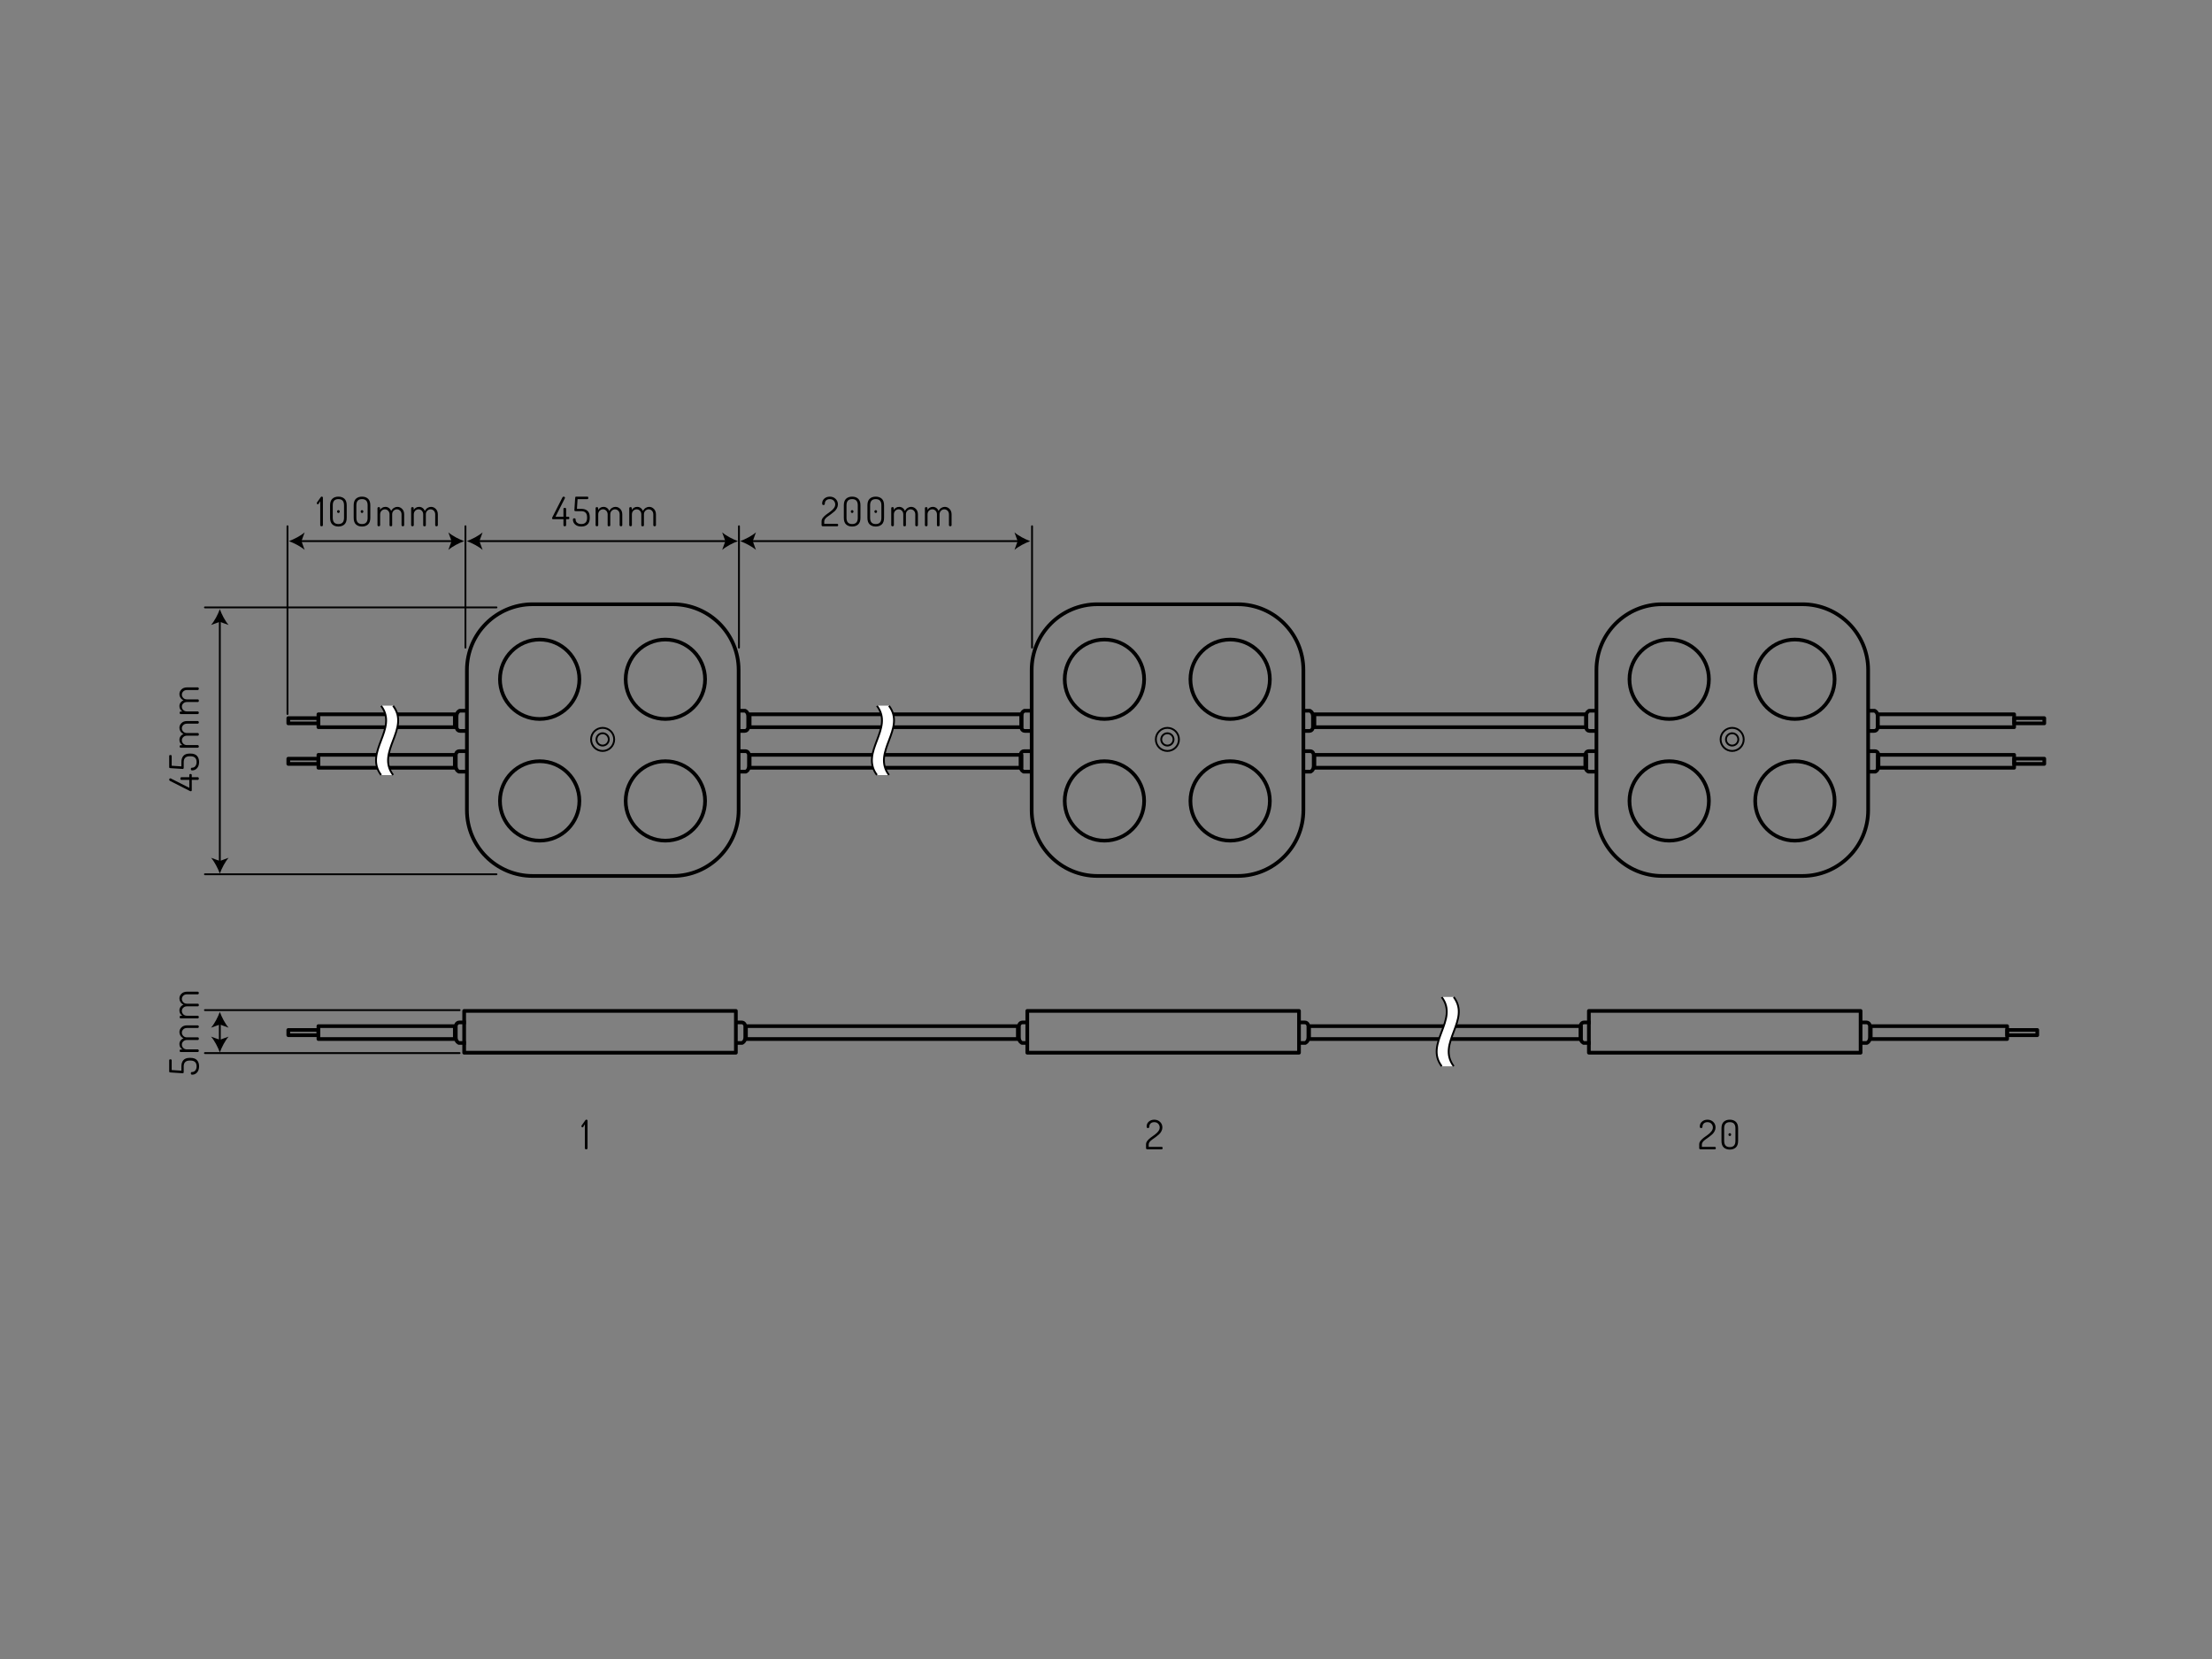 <?xml version="1.0" encoding="utf-8"?>
<!-- Generator: Adobe Illustrator 14.0.0, SVG Export Plug-In . SVG Version: 6.00 Build 43363)  -->
<!DOCTYPE svg PUBLIC "-//W3C//DTD SVG 1.1//EN" "http://www.w3.org/Graphics/SVG/1.1/DTD/svg11.dtd">
<svg version="1.1" xmlns="http://www.w3.org/2000/svg" xmlns:xlink="http://www.w3.org/1999/xlink" x="0px" y="0px" width="1200px"
	 height="900px" viewBox="0 0 1200 900" enable-background="new 0 0 1200 900" xml:space="preserve">
<rect x="0" y="0" width="1200" height="900" fill="#808080" stroke="none"/>
<g id="obrys_obiektu">
	<g>
		<path fill="none" stroke="#000000" stroke-width="2" d="M252.736,385.561h-3.341c0,0-1.726,0.601-1.726,3.078
			c0,2.477,0,6.08,0,6.08s0.3,1.802,1.951,1.802s3.115,0,3.115,0"/>
		<path fill="none" stroke="#000000" stroke-width="2" d="M252.736,418.626h-3.753c0,0-1.727-0.61-1.727-3.125
			c0-2.516,0-6.174,0-6.174s0.3-1.829,1.951-1.829s3.528,0,3.528,0"/>
		<path fill="none" stroke="#000000" stroke-width="2" d="M400.824,385.561h3.341c0,0,1.726,0.601,1.726,3.078
			c0,2.477,0,6.08,0,6.08s-0.3,1.802-1.951,1.802s-3.115,0-3.115,0"/>
		<path fill="none" stroke="#000000" stroke-width="2" d="M400.824,418.626h3.753c0,0,1.727-0.61,1.727-3.125
			c0-2.516,0-6.174,0-6.174s-0.3-1.829-1.951-1.829s-3.528,0-3.528,0"/>
	</g>
	<g>
		<path fill="none" stroke="#000000" stroke-width="2" d="M252.736,565.793h-3.753c0,0-1.727-0.61-1.727-3.125
			c0-2.516,0-6.174,0-6.174s0.3-1.829,1.951-1.829s3.528,0,3.528,0"/>
		<path fill="none" stroke="#000000" stroke-width="2" d="M398.824,565.793h3.753c0,0,1.727-0.61,1.727-3.125
			c0-2.516,0-6.174,0-6.174s-0.3-1.829-1.951-1.829s-3.528,0-3.528,0"/>
	</g>
	
		<rect x="251.809" y="548.412" fill="none" stroke="#000000" stroke-width="2" stroke-linecap="round" stroke-linejoin="round" width="147.401" height="22.678"/>
	
		<rect x="406.678" y="387.5" fill="none" stroke="#000000" stroke-width="2" stroke-linecap="round" stroke-linejoin="round" width="147.5" height="7"/>
	
		<rect x="406.678" y="409.5" fill="none" stroke="#000000" stroke-width="2" stroke-linecap="round" stroke-linejoin="round" width="147.5" height="7"/>
	
		<rect x="172.74" y="387.5" fill="none" stroke="#000000" stroke-width="2" stroke-linecap="round" stroke-linejoin="round" width="74" height="7"/>
	
		<rect x="172.74" y="409.5" fill="none" stroke="#000000" stroke-width="2" stroke-linecap="round" stroke-linejoin="round" width="74" height="7"/>
	
		<rect x="156.394" y="389.583" fill="none" stroke="#000000" stroke-width="2" stroke-linecap="round" stroke-linejoin="round" width="16.347" height="2.834"/>
	
		<rect x="156.394" y="411.583" fill="none" stroke="#000000" stroke-width="2" stroke-linecap="round" stroke-linejoin="round" width="16.347" height="2.834"/>
	
		<rect x="1018.667" y="387.5" fill="none" stroke="#000000" stroke-width="2" stroke-linecap="round" stroke-linejoin="round" width="74" height="7"/>
	
		<rect x="1018.667" y="409.5" fill="none" stroke="#000000" stroke-width="2" stroke-linecap="round" stroke-linejoin="round" width="74" height="7"/>
	
		<rect x="1092.667" y="389.583" fill="none" stroke="#000000" stroke-width="2" stroke-linecap="round" stroke-linejoin="round" width="16.347" height="2.834"/>
	
		<rect x="1092.667" y="411.583" fill="none" stroke="#000000" stroke-width="2" stroke-linecap="round" stroke-linejoin="round" width="16.347" height="2.834"/>
	
		<rect x="404.678" y="556.667" fill="none" stroke="#000000" stroke-width="2" stroke-linecap="round" stroke-linejoin="round" width="147.5" height="7"/>
	<g>
		<path fill="none" stroke="#000000" stroke-width="2" d="M558.227,565.793h-3.754c0,0-1.727-0.61-1.727-3.125
			c0-2.516,0-6.174,0-6.174s0.301-1.829,1.951-1.829c1.652,0,3.529,0,3.529,0"/>
		<path fill="none" stroke="#000000" stroke-width="2" d="M704.314,565.793h3.753c0,0,1.727-0.61,1.727-3.125
			c0-2.516,0-6.174,0-6.174s-0.3-1.829-1.951-1.829s-3.528,0-3.528,0"/>
	</g>
	
		<rect x="557.299" y="548.412" fill="none" stroke="#000000" stroke-width="2" stroke-linecap="round" stroke-linejoin="round" width="147.402" height="22.678"/>
	<g>
		<path fill="none" stroke="#000000" stroke-width="2" d="M862.894,565.793h-3.754c0,0-1.727-0.61-1.727-3.125
			c0-2.516,0-6.174,0-6.174s0.301-1.829,1.951-1.829c1.652,0,3.529,0,3.529,0"/>
		<path fill="none" stroke="#000000" stroke-width="2" d="M1008.981,565.793h3.753c0,0,1.727-0.61,1.727-3.125
			c0-2.516,0-6.174,0-6.174s-0.3-1.829-1.951-1.829s-3.528,0-3.528,0"/>
	</g>
	
		<rect x="861.966" y="548.412" fill="none" stroke="#000000" stroke-width="2" stroke-linecap="round" stroke-linejoin="round" width="147.402" height="22.678"/>
	
		<rect x="710.168" y="556.667" fill="none" stroke="#000000" stroke-width="2" stroke-linecap="round" stroke-linejoin="round" width="147.5" height="7"/>
	
		<rect x="172.74" y="556.667" fill="none" stroke="#000000" stroke-width="2" stroke-linecap="round" stroke-linejoin="round" width="74" height="7"/>
	
		<rect x="156.394" y="558.75" fill="none" stroke="#000000" stroke-width="2" stroke-linecap="round" stroke-linejoin="round" width="16.347" height="2.834"/>
	
		<rect x="1014.865" y="556.667" fill="none" stroke="#000000" stroke-width="2" stroke-linecap="round" stroke-linejoin="round" width="74" height="7"/>
	
		<rect x="1088.865" y="558.751" fill="none" stroke="#000000" stroke-width="2" stroke-linecap="round" stroke-linejoin="round" width="16.347" height="2.834"/>
	<g>
		<g>
			<path fill="#FFFFFF" d="M213.265,420.437c-3.167,0-3.365,0-6.529,0c-9.497-12.514,9.496-25.026,0-37.54c3.165,0,3.363,0,6.529,0
				C222.76,395.41,203.769,407.923,213.265,420.437z"/>
			<path fill="none" d="M213.265,420.437c-3.167,0-3.365,0-6.529,0c-9.497-12.514,9.496-25.026,0-37.54c3.165,0,3.363,0,6.529,0
				C222.76,395.41,203.769,407.923,213.265,420.437z"/>
		</g>
		<g>
			<path fill="#FFFFFF" d="M213.265,420.437c-3.167,0-3.365,0-6.529,0c-9.497-12.514,9.496-25.026,0-37.54c3.165,0,3.363,0,6.529,0
				C222.76,395.41,203.769,407.923,213.265,420.437z"/>
			<path fill="none" stroke="#000000" d="M206.735,420.437c-9.497-12.514,9.496-25.026,0-37.54"/>
			<path fill="none" stroke="#000000" d="M213.265,382.896c9.496,12.514-9.496,25.026,0,37.54"/>
		</g>
	</g>
	<g>
		<g>
			<path fill="#FFFFFF" d="M482.265,420.437c-3.167,0-3.365,0-6.529,0c-9.497-12.514,9.496-25.026,0-37.54c3.165,0,3.363,0,6.529,0
				C491.76,395.41,472.769,407.923,482.265,420.437z"/>
			<path fill="none" d="M482.265,420.437c-3.167,0-3.365,0-6.529,0c-9.497-12.514,9.496-25.026,0-37.54c3.165,0,3.363,0,6.529,0
				C491.76,395.41,472.769,407.923,482.265,420.437z"/>
		</g>
		<g>
			<path fill="#FFFFFF" d="M482.265,420.437c-3.167,0-3.365,0-6.529,0c-9.497-12.514,9.496-25.026,0-37.54c3.165,0,3.363,0,6.529,0
				C491.76,395.41,472.769,407.923,482.265,420.437z"/>
			<path fill="none" stroke="#000000" d="M475.735,420.437c-9.497-12.514,9.496-25.026,0-37.54"/>
			<path fill="none" stroke="#000000" d="M482.265,382.896c9.496,12.514-9.496,25.026,0,37.54"/>
		</g>
	</g>
	<g>
		<circle fill="none" stroke="#000000" stroke-width="2" cx="292.77" cy="368.501" r="21.543"/>
		<circle fill="none" stroke="#000000" stroke-width="2" cx="360.966" cy="368.501" r="21.543"/>
		<circle fill="none" stroke="#000000" stroke-width="2" cx="292.77" cy="434.501" r="21.543"/>
		<circle fill="none" stroke="#000000" stroke-width="2" cx="360.966" cy="434.501" r="21.543"/>
		<circle fill="none" stroke="#000000" cx="326.924" cy="401.126" r="6.268"/>
		<circle fill="none" stroke="#000000" cx="326.924" cy="401.126" r="3.34"/>
		<path fill="none" stroke="#000000" stroke-width="2" stroke-linecap="round" stroke-linejoin="round" d="M400.701,439.534
			c0,19.7-15.969,35.667-35.669,35.667h-76.063c-19.699,0-35.669-15.967-35.669-35.667v-76.065c0-19.7,15.97-35.669,35.669-35.669
			h76.063c19.7,0,35.669,15.97,35.669,35.669V439.534z"/>
	</g>
	<g>
		<path fill="none" stroke="#000000" stroke-width="2" d="M559.115,385.561h-3.341c0,0-1.726,0.601-1.726,3.078
			c0,2.477,0,6.08,0,6.08s0.3,1.802,1.951,1.802s3.115,0,3.115,0"/>
		<path fill="none" stroke="#000000" stroke-width="2" d="M559.115,418.626h-3.753c0,0-1.727-0.61-1.727-3.125
			c0-2.516,0-6.174,0-6.174s0.3-1.829,1.951-1.829s3.528,0,3.528,0"/>
		<path fill="none" stroke="#000000" stroke-width="2" d="M707.203,385.561h3.342c0,0,1.725,0.601,1.725,3.078
			c0,2.477,0,6.08,0,6.08s-0.299,1.802-1.951,1.802c-1.65,0-3.115,0-3.115,0"/>
		<path fill="none" stroke="#000000" stroke-width="2" d="M707.203,418.626h3.754c0,0,1.727-0.61,1.727-3.125
			c0-2.516,0-6.174,0-6.174s-0.301-1.829-1.951-1.829c-1.652,0-3.529,0-3.529,0"/>
	</g>
	
		<rect x="713.057" y="387.5" fill="none" stroke="#000000" stroke-width="2" stroke-linecap="round" stroke-linejoin="round" width="147.5" height="7"/>
	
		<rect x="713.057" y="409.5" fill="none" stroke="#000000" stroke-width="2" stroke-linecap="round" stroke-linejoin="round" width="147.5" height="7"/>
	<g>
		<g>
			<path fill="#FFFFFF" d="M788.645,578.437c-3.167,0-3.365,0-6.529,0c-9.497-12.514,9.496-25.026,0-37.54c3.164,0,3.362,0,6.529,0
				C798.14,553.41,779.148,565.923,788.645,578.437z"/>
			<path fill="none" d="M788.645,578.437c-3.167,0-3.365,0-6.529,0c-9.497-12.514,9.496-25.026,0-37.54c3.164,0,3.362,0,6.529,0
				C798.14,553.41,779.148,565.923,788.645,578.437z"/>
		</g>
		<g>
			<path fill="#FFFFFF" d="M788.645,578.437c-3.167,0-3.365,0-6.529,0c-9.497-12.514,9.496-25.026,0-37.54c3.164,0,3.362,0,6.529,0
				C798.14,553.41,779.148,565.923,788.645,578.437z"/>
			<path fill="none" stroke="#000000" d="M782.115,578.437c-9.497-12.514,9.496-25.026,0-37.54"/>
			<path fill="none" stroke="#000000" d="M788.645,540.896c9.495,12.514-9.496,25.026,0,37.54"/>
		</g>
	</g>
	<g>
		<circle fill="none" stroke="#000000" stroke-width="2" cx="599.149" cy="368.501" r="21.543"/>
		<circle fill="none" stroke="#000000" stroke-width="2" cx="667.346" cy="368.501" r="21.543"/>
		<circle fill="none" stroke="#000000" stroke-width="2" cx="599.149" cy="434.501" r="21.543"/>
		<circle fill="none" stroke="#000000" stroke-width="2" cx="667.346" cy="434.501" r="21.543"/>
		<circle fill="none" stroke="#000000" cx="633.303" cy="401.126" r="6.268"/>
		<circle fill="none" stroke="#000000" cx="633.304" cy="401.126" r="3.34"/>
		<path fill="none" stroke="#000000" stroke-width="2" stroke-linecap="round" stroke-linejoin="round" d="M707.08,439.534
			c0,19.7-15.969,35.667-35.669,35.667h-76.063c-19.699,0-35.669-15.967-35.669-35.667v-76.065c0-19.7,15.97-35.669,35.669-35.669
			h76.063c19.7,0,35.669,15.97,35.669,35.669V439.534z"/>
	</g>
	<g>
		<path fill="none" stroke="#000000" stroke-width="2" d="M865.494,385.561h-3.34c0,0-1.727,0.601-1.727,3.078
			c0,2.477,0,6.08,0,6.08s0.301,1.802,1.951,1.802c1.652,0,3.115,0,3.115,0"/>
		<path fill="none" stroke="#000000" stroke-width="2" d="M865.494,418.626h-3.752c0,0-1.727-0.61-1.727-3.125
			c0-2.516,0-6.174,0-6.174s0.299-1.829,1.951-1.829c1.65,0,3.527,0,3.527,0"/>
		<path fill="none" stroke="#000000" stroke-width="2" d="M1013.582,385.561h3.342c0,0,1.725,0.601,1.725,3.078
			c0,2.477,0,6.08,0,6.08s-0.299,1.802-1.951,1.802c-1.65,0-3.115,0-3.115,0"/>
		<path fill="none" stroke="#000000" stroke-width="2" d="M1013.582,418.626h3.754c0,0,1.727-0.61,1.727-3.125
			c0-2.516,0-6.174,0-6.174s-0.301-1.829-1.951-1.829c-1.652,0-3.529,0-3.529,0"/>
	</g>
	<g>
		<circle fill="none" stroke="#000000" stroke-width="2" cx="905.529" cy="368.501" r="21.543"/>
		<circle fill="none" stroke="#000000" stroke-width="2" cx="973.725" cy="368.501" r="21.543"/>
		<circle fill="none" stroke="#000000" stroke-width="2" cx="905.529" cy="434.501" r="21.543"/>
		<circle fill="none" stroke="#000000" stroke-width="2" cx="973.725" cy="434.501" r="21.543"/>
		<circle fill="none" stroke="#000000" cx="939.683" cy="401.126" r="6.269"/>
		<circle fill="none" stroke="#000000" cx="939.684" cy="401.126" r="3.34"/>
		<path fill="none" stroke="#000000" stroke-width="2" stroke-linecap="round" stroke-linejoin="round" d="M1013.459,439.534
			c0,19.7-15.969,35.667-35.668,35.667h-76.064c-19.699,0-35.668-15.967-35.668-35.667v-76.065c0-19.7,15.969-35.669,35.668-35.669
			h76.064c19.699,0,35.668,15.97,35.668,35.669V439.534z"/>
	</g>
</g>
<g id="wymiarowanie">
	
		<line fill="none" stroke="#000000" stroke-linecap="round" stroke-linejoin="round" stroke-miterlimit="10" x1="252.5" y1="351.333" x2="252.5" y2="285.485"/>
	
		<line fill="none" stroke="#000000" stroke-linecap="round" stroke-linejoin="round" stroke-miterlimit="10" x1="400.881" y1="351.333" x2="400.881" y2="285.485"/>
	<g>
		<g>
			
				<line fill="none" stroke="#000000" stroke-linecap="round" stroke-linejoin="round" stroke-miterlimit="10" x1="259.292" y1="293.561" x2="394.292" y2="293.561"/>
			<path d="M400.327,293.561c-2.84,1.054-6.363,2.852-8.547,4.755l1.72-4.755l-1.72-4.755
				C393.964,290.709,397.487,292.507,400.327,293.561z"/>
			<path d="M253.256,293.561c2.84-1.054,6.363-2.852,8.547-4.755l-1.72,4.755l1.72,4.755
				C259.62,296.412,256.096,294.614,253.256,293.561z"/>
		</g>
	</g>
	<g>
		<g>
			<path d="M299.504,281.101c0-0.146,0.029-0.271,0.088-0.373l5.522-10.867c0.146-0.292,0.374-0.439,0.682-0.439
				c0.161,0,0.319,0.059,0.474,0.176c0.153,0.117,0.23,0.256,0.23,0.418c0,0.088-0.021,0.184-0.065,0.286l-5.082,10.032h4.312
				v-4.285c0-0.37,0.242-0.555,0.726-0.555c0.19,0,0.359,0.048,0.507,0.144c0.146,0.096,0.22,0.233,0.22,0.411v4.285h1.21
				c0.176,0,0.312,0.068,0.407,0.202c0.095,0.135,0.143,0.288,0.143,0.458c0,0.185-0.052,0.345-0.154,0.479
				s-0.234,0.202-0.396,0.202h-1.21v3.25c0,0.178-0.073,0.319-0.22,0.423c-0.147,0.104-0.316,0.156-0.507,0.156
				c-0.205,0-0.377-0.052-0.517-0.156s-0.209-0.245-0.209-0.423v-3.25h-5.588C299.695,281.676,299.504,281.484,299.504,281.101z"/>
			<path d="M310.812,281.896c0-0.484,0.234-0.726,0.704-0.726c0.498,0,0.748,0.206,0.748,0.616c0,0.777,0.293,1.39,0.88,1.837
				c0.586,0.447,1.327,0.671,2.222,0.671c0.997,0,1.768-0.275,2.311-0.825c0.542-0.55,0.813-1.382,0.813-2.497v-0.418
				c0-1.085-0.271-1.899-0.813-2.442c-0.543-0.542-1.306-0.814-2.288-0.814h-3.059c-0.499,0-0.748-0.183-0.748-0.549
				c0-0.029,0.008-0.103,0.022-0.22c0.016-0.117,0.023-0.19,0.023-0.22l0.416-6.338c0.044-0.366,0.198-0.55,0.462-0.55h6.16
				c0.322,0,0.484,0.22,0.484,0.66c0,0.455-0.162,0.682-0.484,0.682h-5.329l-0.347,5.28h2.398c1.393,0,2.5,0.359,3.321,1.078
				s1.232,1.863,1.232,3.432v0.418c0,1.599-0.415,2.776-1.243,3.531c-0.829,0.755-1.933,1.133-3.311,1.133
				c-1.408,0-2.523-0.359-3.345-1.078S310.812,282.952,310.812,281.896z"/>
			<path d="M323.11,284.932v-9.306c0-0.146,0.066-0.271,0.198-0.374s0.301-0.154,0.506-0.154c0.19,0,0.353,0.052,0.484,0.156
				c0.132,0.104,0.198,0.231,0.198,0.379v1.026c0.264-0.49,0.648-0.895,1.154-1.214s1.097-0.479,1.771-0.479
				c0.704,0,1.334,0.204,1.892,0.61c0.558,0.407,0.968,0.944,1.232,1.61c0.366-0.725,0.851-1.276,1.452-1.654
				c0.601-0.377,1.231-0.566,1.892-0.566c0.997,0,1.862,0.374,2.596,1.122s1.101,1.746,1.101,2.992v5.852
				c0,0.146-0.07,0.278-0.209,0.396c-0.14,0.117-0.313,0.176-0.518,0.176c-0.19,0-0.355-0.059-0.495-0.176
				c-0.14-0.117-0.209-0.249-0.209-0.395v-5.838c0-0.863-0.253-1.543-0.759-2.041s-1.089-0.746-1.749-0.746
				c-0.675,0-1.272,0.252-1.793,0.757c-0.521,0.504-0.781,1.152-0.781,1.942v5.948c0,0.366-0.241,0.549-0.726,0.549
				c-0.47,0-0.704-0.183-0.704-0.549v-5.926c0-0.775-0.246-1.423-0.737-1.942c-0.491-0.52-1.081-0.779-1.771-0.779
				s-1.295,0.252-1.815,0.757c-0.521,0.504-0.78,1.181-0.78,2.03v5.838c0,0.146-0.074,0.278-0.221,0.395
				c-0.146,0.117-0.315,0.176-0.506,0.176s-0.355-0.059-0.495-0.176C323.179,285.21,323.11,285.079,323.11,284.932z"/>
			<path d="M341.37,284.932v-9.306c0-0.146,0.066-0.271,0.198-0.374s0.301-0.154,0.506-0.154c0.19,0,0.353,0.052,0.484,0.156
				c0.132,0.104,0.198,0.231,0.198,0.379v1.026c0.264-0.49,0.648-0.895,1.154-1.214s1.097-0.479,1.771-0.479
				c0.704,0,1.334,0.204,1.892,0.61c0.558,0.407,0.968,0.944,1.232,1.61c0.366-0.725,0.851-1.276,1.452-1.654
				c0.601-0.377,1.231-0.566,1.892-0.566c0.997,0,1.862,0.374,2.596,1.122s1.101,1.746,1.101,2.992v5.852
				c0,0.146-0.07,0.278-0.209,0.396c-0.14,0.117-0.313,0.176-0.518,0.176c-0.19,0-0.355-0.059-0.495-0.176
				c-0.14-0.117-0.209-0.249-0.209-0.395v-5.838c0-0.863-0.253-1.543-0.759-2.041s-1.089-0.746-1.749-0.746
				c-0.675,0-1.272,0.252-1.793,0.757c-0.521,0.504-0.781,1.152-0.781,1.942v5.948c0,0.366-0.241,0.549-0.726,0.549
				c-0.47,0-0.704-0.183-0.704-0.549v-5.926c0-0.775-0.246-1.423-0.737-1.942c-0.491-0.52-1.081-0.779-1.771-0.779
				s-1.295,0.252-1.815,0.757c-0.521,0.504-0.78,1.181-0.78,2.03v5.838c0,0.146-0.074,0.278-0.221,0.395
				c-0.146,0.117-0.315,0.176-0.506,0.176s-0.355-0.059-0.495-0.176C341.439,285.21,341.37,285.079,341.37,284.932z"/>
		</g>
	</g>
	
		<line fill="none" stroke="#000000" stroke-linecap="round" stroke-linejoin="round" stroke-miterlimit="10" x1="155.958" y1="387.333" x2="155.958" y2="285.485"/>
	<g>
		<g>
			
				<line fill="none" stroke="#000000" stroke-linecap="round" stroke-linejoin="round" stroke-miterlimit="10" x1="162.75" y1="293.561" x2="245.75" y2="293.561"/>
			<path d="M251.786,293.561c-2.84,1.054-6.363,2.852-8.547,4.755l1.72-4.755l-1.72-4.755
				C245.422,290.709,248.946,292.507,251.786,293.561z"/>
			<path d="M156.715,293.561c2.84-1.054,6.363-2.852,8.547-4.755l-1.72,4.755l1.72,4.755
				C163.078,296.412,159.555,294.614,156.715,293.561z"/>
		</g>
	</g>
	<g>
		<g>
			<path d="M171.854,272.942c0-0.249,0.11-0.469,0.33-0.66l1.804-2.552c0.161-0.22,0.345-0.33,0.55-0.33
				c0.161,0,0.309,0.052,0.44,0.154c0.132,0.103,0.198,0.235,0.198,0.396v14.982c0,0.176-0.074,0.315-0.221,0.418
				s-0.315,0.154-0.506,0.154c-0.205,0-0.378-0.051-0.517-0.154c-0.14-0.103-0.209-0.242-0.209-0.418v-13.046l-0.88,1.43
				c-0.118,0.176-0.257,0.264-0.418,0.264c-0.162,0-0.298-0.063-0.407-0.187C171.909,273.269,171.854,273.118,171.854,272.942z"/>
			<path d="M179.07,280.928v-6.82c0-1.613,0.414-2.797,1.242-3.553c0.829-0.755,1.916-1.133,3.263-1.133
				c1.346,0,2.435,0.378,3.267,1.133c0.832,0.756,1.248,1.94,1.248,3.553v6.82c0,1.628-0.416,2.82-1.248,3.575
				s-1.921,1.133-3.267,1.133c-1.347,0-2.434-0.377-3.263-1.133C179.484,283.748,179.07,282.556,179.07,280.928z M180.521,280.928
				c0,2.244,1.02,3.366,3.059,3.366c2.038,0,3.058-1.122,3.058-3.366v-6.82c0-2.229-1.02-3.344-3.058-3.344
				c-2.039,0-3.059,1.115-3.059,3.344V280.928z M182.854,277.507c0-0.225,0.07-0.408,0.209-0.548
				c0.14-0.141,0.315-0.211,0.527-0.211c0.199,0,0.368,0.07,0.507,0.211c0.14,0.141,0.209,0.323,0.209,0.548
				c0,0.211-0.069,0.394-0.209,0.548c-0.139,0.155-0.308,0.232-0.507,0.232c-0.212,0-0.388-0.078-0.527-0.232
				C182.924,277.901,182.854,277.718,182.854,277.507z"/>
			<path d="M191.875,280.928v-6.82c0-1.613,0.414-2.797,1.242-3.553c0.829-0.755,1.916-1.133,3.263-1.133
				c1.346,0,2.435,0.378,3.267,1.133c0.832,0.756,1.248,1.94,1.248,3.553v6.82c0,1.628-0.416,2.82-1.248,3.575
				s-1.921,1.133-3.267,1.133c-1.347,0-2.434-0.377-3.263-1.133C192.289,283.748,191.875,282.556,191.875,280.928z M193.326,280.928
				c0,2.244,1.02,3.366,3.059,3.366c2.038,0,3.058-1.122,3.058-3.366v-6.82c0-2.229-1.02-3.344-3.058-3.344
				c-2.039,0-3.059,1.115-3.059,3.344V280.928z M195.658,277.507c0-0.225,0.07-0.408,0.209-0.548
				c0.14-0.141,0.315-0.211,0.527-0.211c0.199,0,0.368,0.07,0.507,0.211c0.14,0.141,0.209,0.323,0.209,0.548
				c0,0.211-0.069,0.394-0.209,0.548c-0.139,0.155-0.308,0.232-0.507,0.232c-0.212,0-0.388-0.078-0.527-0.232
				C195.729,277.901,195.658,277.718,195.658,277.507z"/>
			<path d="M204.788,284.932v-9.306c0-0.146,0.066-0.271,0.198-0.374s0.301-0.154,0.506-0.154c0.19,0,0.353,0.052,0.484,0.156
				c0.132,0.104,0.198,0.231,0.198,0.379v1.026c0.264-0.49,0.648-0.895,1.154-1.214s1.097-0.479,1.771-0.479
				c0.704,0,1.334,0.204,1.892,0.61c0.558,0.407,0.968,0.944,1.232,1.61c0.366-0.725,0.851-1.276,1.452-1.654
				c0.601-0.377,1.231-0.566,1.892-0.566c0.997,0,1.862,0.374,2.596,1.122s1.101,1.746,1.101,2.992v5.852
				c0,0.146-0.07,0.278-0.209,0.396c-0.14,0.117-0.313,0.176-0.518,0.176c-0.19,0-0.355-0.059-0.495-0.176
				c-0.14-0.117-0.209-0.249-0.209-0.395v-5.838c0-0.863-0.253-1.543-0.759-2.041s-1.089-0.746-1.749-0.746
				c-0.675,0-1.272,0.252-1.793,0.757c-0.521,0.504-0.781,1.152-0.781,1.942v5.948c0,0.366-0.241,0.549-0.726,0.549
				c-0.47,0-0.704-0.183-0.704-0.549v-5.926c0-0.775-0.246-1.423-0.737-1.942c-0.491-0.52-1.081-0.779-1.771-0.779
				s-1.295,0.252-1.815,0.757c-0.521,0.504-0.78,1.181-0.78,2.03v5.838c0,0.146-0.074,0.278-0.221,0.395
				c-0.146,0.117-0.315,0.176-0.506,0.176s-0.355-0.059-0.495-0.176C204.857,285.21,204.788,285.079,204.788,284.932z"/>
			<path d="M223.049,284.932v-9.306c0-0.146,0.066-0.271,0.198-0.374s0.301-0.154,0.506-0.154c0.19,0,0.353,0.052,0.484,0.156
				c0.132,0.104,0.198,0.231,0.198,0.379v1.026c0.264-0.49,0.648-0.895,1.154-1.214s1.097-0.479,1.771-0.479
				c0.704,0,1.334,0.204,1.892,0.61c0.558,0.407,0.968,0.944,1.232,1.61c0.366-0.725,0.851-1.276,1.452-1.654
				c0.601-0.377,1.231-0.566,1.892-0.566c0.997,0,1.862,0.374,2.596,1.122s1.101,1.746,1.101,2.992v5.852
				c0,0.146-0.07,0.278-0.209,0.396c-0.14,0.117-0.313,0.176-0.518,0.176c-0.19,0-0.355-0.059-0.495-0.176
				c-0.14-0.117-0.209-0.249-0.209-0.395v-5.838c0-0.863-0.253-1.543-0.759-2.041s-1.089-0.746-1.749-0.746
				c-0.675,0-1.272,0.252-1.793,0.757c-0.521,0.504-0.781,1.152-0.781,1.942v5.948c0,0.366-0.241,0.549-0.726,0.549
				c-0.47,0-0.704-0.183-0.704-0.549v-5.926c0-0.775-0.246-1.423-0.737-1.942c-0.491-0.52-1.081-0.779-1.771-0.779
				s-1.295,0.252-1.815,0.757c-0.521,0.504-0.78,1.181-0.78,2.03v5.838c0,0.146-0.074,0.278-0.221,0.395
				c-0.146,0.117-0.315,0.176-0.506,0.176s-0.355-0.059-0.495-0.176C223.118,285.21,223.049,285.079,223.049,284.932z"/>
		</g>
	</g>
	<g>
		<g>
			<path d="M315.419,610.941c0-0.248,0.11-0.469,0.33-0.66l1.804-2.551c0.161-0.221,0.345-0.33,0.55-0.33
				c0.161,0,0.309,0.051,0.44,0.153s0.198,0.235,0.198,0.396v14.982c0,0.176-0.074,0.316-0.221,0.418
				c-0.146,0.104-0.315,0.154-0.506,0.154c-0.205,0-0.378-0.051-0.517-0.154c-0.14-0.102-0.209-0.242-0.209-0.418v-13.046
				l-0.88,1.431c-0.118,0.176-0.257,0.264-0.418,0.264c-0.162,0-0.298-0.063-0.407-0.188
				C315.474,611.269,315.419,611.117,315.419,610.941z"/>
		</g>
	</g>
	<g>
		<g>
			<path d="M621.719,622.932v-2.137c0-0.676,0.253-1.33,0.758-1.961c0.506-0.631,1.119-1.211,1.842-1.74l2.164-1.564
				c0.736-0.529,1.362-1.127,1.877-1.796c0.516-0.669,0.773-1.355,0.773-2.061c0-0.765-0.262-1.44-0.784-2.027
				c-0.522-0.588-1.256-0.882-2.197-0.882c-0.796,0-1.439,0.226-1.933,0.676c-0.493,0.451-0.74,1.097-0.74,1.938
				c0,0.163-0.069,0.303-0.209,0.421s-0.326,0.178-0.561,0.178c-0.44,0-0.66-0.301-0.66-0.902c0-1.057,0.396-1.929,1.191-2.618
				c0.794-0.689,1.779-1.034,2.955-1.034c1.265,0,2.313,0.402,3.143,1.205c0.831,0.804,1.247,1.805,1.247,3.002
				c0,0.734-0.185,1.439-0.552,2.115s-0.823,1.249-1.367,1.719c-0.544,0.471-1.139,0.947-1.786,1.433l-1.789,1.278
				c-0.545,0.367-1.001,0.781-1.369,1.244c-0.367,0.463-0.551,0.922-0.551,1.378v1.366h7.038c0.147,0,0.271,0.066,0.375,0.197
				c0.104,0.133,0.154,0.287,0.154,0.463s-0.051,0.334-0.153,0.473c-0.103,0.14-0.227,0.209-0.373,0.209h-7.813
				c-0.161,0-0.315-0.055-0.461-0.165C621.792,623.229,621.719,623.093,621.719,622.932z"/>
		</g>
	</g>
	<g>
		<g>
			<path d="M921.816,622.932v-2.137c0-0.676,0.253-1.33,0.758-1.961c0.506-0.631,1.119-1.211,1.842-1.74l2.164-1.564
				c0.736-0.529,1.362-1.127,1.877-1.796c0.516-0.669,0.773-1.355,0.773-2.061c0-0.765-0.262-1.44-0.784-2.027
				c-0.522-0.588-1.256-0.882-2.197-0.882c-0.796,0-1.439,0.226-1.933,0.676c-0.493,0.451-0.74,1.097-0.74,1.938
				c0,0.163-0.069,0.303-0.209,0.421s-0.326,0.178-0.561,0.178c-0.44,0-0.66-0.301-0.66-0.902c0-1.057,0.396-1.929,1.191-2.618
				c0.794-0.689,1.779-1.034,2.955-1.034c1.265,0,2.313,0.402,3.143,1.205c0.831,0.804,1.247,1.805,1.247,3.002
				c0,0.734-0.185,1.439-0.552,2.115s-0.823,1.249-1.367,1.719c-0.544,0.471-1.139,0.947-1.786,1.433l-1.789,1.278
				c-0.545,0.367-1.001,0.781-1.369,1.244c-0.367,0.463-0.551,0.922-0.551,1.378v1.366h7.038c0.147,0,0.271,0.066,0.375,0.197
				c0.104,0.133,0.154,0.287,0.154,0.463s-0.051,0.334-0.153,0.473c-0.103,0.14-0.227,0.209-0.373,0.209h-7.813
				c-0.161,0-0.315-0.055-0.461-0.165C921.89,623.229,921.816,623.093,921.816,622.932z"/>
			<path d="M933.895,618.928v-6.82c0-1.613,0.414-2.797,1.242-3.553c0.829-0.755,1.916-1.133,3.263-1.133
				c1.346,0,2.435,0.378,3.267,1.133c0.832,0.756,1.248,1.939,1.248,3.553v6.82c0,1.628-0.416,2.82-1.248,3.575
				s-1.921,1.133-3.267,1.133c-1.347,0-2.434-0.378-3.263-1.133C934.309,621.748,933.895,620.556,933.895,618.928z M935.346,618.928
				c0,2.244,1.02,3.366,3.059,3.366c2.038,0,3.058-1.122,3.058-3.366v-6.82c0-2.229-1.02-3.344-3.058-3.344
				c-2.039,0-3.059,1.115-3.059,3.344V618.928z M937.678,615.508c0-0.226,0.07-0.408,0.209-0.549
				c0.14-0.141,0.315-0.211,0.527-0.211c0.199,0,0.368,0.07,0.507,0.211c0.14,0.141,0.209,0.323,0.209,0.549
				c0,0.211-0.069,0.394-0.209,0.548c-0.139,0.155-0.308,0.232-0.507,0.232c-0.212,0-0.388-0.077-0.527-0.232
				C937.748,615.901,937.678,615.719,937.678,615.508z"/>
		</g>
	</g>
	
		<line fill="none" stroke="#000000" stroke-linecap="round" stroke-linejoin="round" stroke-miterlimit="10" x1="559.881" y1="351.333" x2="559.881" y2="285.485"/>
	<g>
		<g>
			
				<line fill="none" stroke="#000000" stroke-linecap="round" stroke-linejoin="round" stroke-miterlimit="10" x1="407.583" y1="293.561" x2="552.861" y2="293.561"/>
			<path d="M558.896,293.561c-2.84,1.054-6.363,2.852-8.547,4.755l1.72-4.755l-1.72-4.755
				C552.533,290.709,556.057,292.507,558.896,293.561z"/>
			<path d="M401.548,293.561c2.84-1.054,6.363-2.852,8.547-4.755l-1.72,4.755l1.72,4.755
				C407.912,296.412,404.388,294.614,401.548,293.561z"/>
		</g>
	</g>
	<g>
		<g>
			<path d="M445.696,284.931v-2.137c0-0.675,0.253-1.329,0.758-1.96c0.506-0.631,1.119-1.211,1.842-1.74l2.164-1.565
				c0.736-0.529,1.362-1.127,1.877-1.795c0.516-0.668,0.773-1.355,0.773-2.061c0-0.764-0.262-1.44-0.784-2.027
				c-0.522-0.588-1.256-0.882-2.197-0.882c-0.796,0-1.439,0.226-1.933,0.676c-0.493,0.45-0.74,1.096-0.74,1.938
				c0,0.163-0.069,0.303-0.209,0.421s-0.326,0.177-0.561,0.177c-0.44,0-0.66-0.301-0.66-0.902c0-1.056,0.396-1.928,1.191-2.618
				c0.794-0.689,1.779-1.034,2.955-1.034c1.265,0,2.313,0.402,3.143,1.205c0.831,0.804,1.247,1.804,1.247,3.002
				c0,0.734-0.185,1.439-0.552,2.115s-0.823,1.249-1.367,1.719s-1.139,0.947-1.786,1.432l-1.789,1.278
				c-0.545,0.368-1.001,0.782-1.369,1.245c-0.367,0.463-0.551,0.922-0.551,1.377v1.366h7.038c0.147,0,0.271,0.066,0.375,0.198
				s0.154,0.286,0.154,0.462c0,0.176-0.051,0.334-0.153,0.473c-0.103,0.14-0.227,0.209-0.373,0.209h-7.813
				c-0.161,0-0.315-0.055-0.461-0.165C445.769,285.229,445.696,285.093,445.696,284.931z"/>
			<path d="M457.774,280.928v-6.82c0-1.613,0.414-2.797,1.242-3.553c0.829-0.755,1.916-1.133,3.263-1.133
				c1.346,0,2.435,0.378,3.267,1.133c0.832,0.756,1.248,1.94,1.248,3.553v6.82c0,1.628-0.416,2.82-1.248,3.575
				s-1.921,1.133-3.267,1.133c-1.347,0-2.434-0.377-3.263-1.133C458.188,283.748,457.774,282.556,457.774,280.928z M459.225,280.928
				c0,2.244,1.02,3.366,3.059,3.366c2.038,0,3.058-1.122,3.058-3.366v-6.82c0-2.229-1.02-3.344-3.058-3.344
				c-2.039,0-3.059,1.115-3.059,3.344V280.928z M461.557,277.507c0-0.225,0.07-0.408,0.209-0.548
				c0.14-0.141,0.315-0.211,0.527-0.211c0.199,0,0.368,0.07,0.507,0.211c0.14,0.141,0.209,0.323,0.209,0.548
				c0,0.211-0.069,0.394-0.209,0.548c-0.139,0.155-0.308,0.232-0.507,0.232c-0.212,0-0.388-0.078-0.527-0.232
				C461.627,277.901,461.557,277.718,461.557,277.507z"/>
			<path d="M470.579,280.928v-6.82c0-1.613,0.414-2.797,1.242-3.553c0.829-0.755,1.916-1.133,3.263-1.133
				c1.346,0,2.435,0.378,3.267,1.133c0.832,0.756,1.248,1.94,1.248,3.553v6.82c0,1.628-0.416,2.82-1.248,3.575
				s-1.921,1.133-3.267,1.133c-1.347,0-2.434-0.377-3.263-1.133C470.993,283.748,470.579,282.556,470.579,280.928z M472.03,280.928
				c0,2.244,1.02,3.366,3.059,3.366c2.038,0,3.058-1.122,3.058-3.366v-6.82c0-2.229-1.02-3.344-3.058-3.344
				c-2.039,0-3.059,1.115-3.059,3.344V280.928z M474.362,277.507c0-0.225,0.07-0.408,0.209-0.548
				c0.14-0.141,0.315-0.211,0.527-0.211c0.199,0,0.368,0.07,0.507,0.211c0.14,0.141,0.209,0.323,0.209,0.548
				c0,0.211-0.069,0.394-0.209,0.548c-0.139,0.155-0.308,0.232-0.507,0.232c-0.212,0-0.388-0.078-0.527-0.232
				C474.432,277.901,474.362,277.718,474.362,277.507z"/>
			<path d="M483.492,284.932v-9.306c0-0.146,0.066-0.271,0.198-0.374s0.301-0.154,0.506-0.154c0.19,0,0.353,0.052,0.484,0.156
				c0.132,0.104,0.198,0.231,0.198,0.379v1.026c0.264-0.49,0.648-0.895,1.154-1.214s1.097-0.479,1.771-0.479
				c0.704,0,1.334,0.204,1.892,0.61c0.558,0.407,0.968,0.944,1.232,1.61c0.366-0.725,0.851-1.276,1.452-1.654
				c0.601-0.377,1.231-0.566,1.892-0.566c0.997,0,1.862,0.374,2.596,1.122s1.101,1.746,1.101,2.992v5.852
				c0,0.146-0.07,0.278-0.209,0.396c-0.14,0.117-0.313,0.176-0.518,0.176c-0.19,0-0.355-0.059-0.495-0.176
				c-0.14-0.117-0.209-0.249-0.209-0.395v-5.838c0-0.863-0.253-1.543-0.759-2.041s-1.089-0.746-1.749-0.746
				c-0.675,0-1.272,0.252-1.793,0.757c-0.521,0.504-0.781,1.152-0.781,1.942v5.948c0,0.366-0.241,0.549-0.726,0.549
				c-0.47,0-0.704-0.183-0.704-0.549v-5.926c0-0.775-0.246-1.423-0.737-1.942c-0.491-0.52-1.081-0.779-1.771-0.779
				s-1.295,0.252-1.815,0.757c-0.521,0.504-0.78,1.181-0.78,2.03v5.838c0,0.146-0.074,0.278-0.221,0.395
				c-0.146,0.117-0.315,0.176-0.506,0.176s-0.355-0.059-0.495-0.176C483.561,285.21,483.492,285.079,483.492,284.932z"/>
			<path d="M501.752,284.932v-9.306c0-0.146,0.066-0.271,0.198-0.374s0.301-0.154,0.506-0.154c0.19,0,0.353,0.052,0.484,0.156
				c0.132,0.104,0.198,0.231,0.198,0.379v1.026c0.264-0.49,0.648-0.895,1.154-1.214s1.097-0.479,1.771-0.479
				c0.704,0,1.334,0.204,1.892,0.61c0.558,0.407,0.968,0.944,1.232,1.61c0.366-0.725,0.851-1.276,1.452-1.654
				c0.601-0.377,1.231-0.566,1.892-0.566c0.997,0,1.862,0.374,2.596,1.122s1.101,1.746,1.101,2.992v5.852
				c0,0.146-0.07,0.278-0.209,0.396c-0.14,0.117-0.313,0.176-0.518,0.176c-0.19,0-0.355-0.059-0.495-0.176
				c-0.14-0.117-0.209-0.249-0.209-0.395v-5.838c0-0.863-0.253-1.543-0.759-2.041s-1.089-0.746-1.749-0.746
				c-0.675,0-1.272,0.252-1.793,0.757c-0.521,0.504-0.781,1.152-0.781,1.942v5.948c0,0.366-0.241,0.549-0.726,0.549
				c-0.47,0-0.704-0.183-0.704-0.549v-5.926c0-0.775-0.246-1.423-0.737-1.942c-0.491-0.52-1.081-0.779-1.771-0.779
				s-1.295,0.252-1.815,0.757c-0.521,0.504-0.78,1.181-0.78,2.03v5.838c0,0.146-0.074,0.278-0.221,0.395
				c-0.146,0.117-0.315,0.176-0.506,0.176s-0.355-0.059-0.495-0.176C501.822,285.21,501.752,285.079,501.752,284.932z"/>
		</g>
	</g>
	
		<line fill="none" stroke="#000000" stroke-linecap="round" stroke-linejoin="round" stroke-miterlimit="10" x1="269.334" y1="474.277" x2="111.181" y2="474.277"/>
	
		<line fill="none" stroke="#000000" stroke-linecap="round" stroke-linejoin="round" stroke-miterlimit="10" x1="269.334" y1="329.513" x2="111.181" y2="329.513"/>
	<g>
		<g>
			
				<line fill="none" stroke="#000000" stroke-linecap="round" stroke-linejoin="round" stroke-miterlimit="10" x1="119.256" y1="467.861" x2="119.256" y2="336.533"/>
			<path d="M119.256,330.498c1.054,2.84,2.852,6.363,4.755,8.547l-4.755-1.72l-4.755,1.72
				C116.404,336.861,118.203,333.337,119.256,330.498z"/>
			<path d="M119.256,473.896c-1.054-2.84-2.852-6.363-4.755-8.547l4.755,1.72l4.755-1.72
				C122.107,467.533,120.309,471.057,119.256,473.896z"/>
		</g>
	</g>
	<g>
		<g>
			<path d="M103.462,429.244c-0.146,0-0.271-0.029-0.373-0.088l-10.867-5.522c-0.292-0.146-0.439-0.374-0.439-0.682
				c0-0.161,0.059-0.319,0.176-0.474c0.117-0.153,0.256-0.23,0.418-0.23c0.088,0,0.184,0.021,0.286,0.065l10.032,5.082v-4.312H98.41
				c-0.37,0-0.555-0.242-0.555-0.726c0-0.19,0.048-0.359,0.144-0.507c0.096-0.146,0.233-0.22,0.411-0.22h4.285v-1.21
				c0-0.176,0.068-0.312,0.202-0.407c0.135-0.095,0.288-0.143,0.458-0.143c0.185,0,0.345,0.052,0.479,0.154s0.202,0.234,0.202,0.396
				v1.21h3.25c0.178,0,0.319,0.073,0.423,0.22c0.104,0.147,0.156,0.316,0.156,0.507c0,0.205-0.052,0.377-0.156,0.517
				s-0.245,0.209-0.423,0.209h-3.25v5.588C104.037,429.054,103.846,429.244,103.462,429.244z"/>
			<path d="M104.257,417.937c-0.484,0-0.726-0.234-0.726-0.704c0-0.498,0.206-0.748,0.616-0.748c0.777,0,1.39-0.293,1.837-0.88
				c0.447-0.586,0.671-1.327,0.671-2.222c0-0.997-0.275-1.768-0.825-2.311c-0.55-0.542-1.382-0.813-2.497-0.813h-0.418
				c-1.085,0-1.899,0.271-2.442,0.813c-0.542,0.543-0.814,1.306-0.814,2.288v3.059c0,0.499-0.183,0.748-0.549,0.748
				c-0.029,0-0.103-0.008-0.22-0.022c-0.117-0.016-0.19-0.023-0.22-0.023l-6.338-0.416c-0.366-0.044-0.55-0.198-0.55-0.462v-6.16
				c0-0.322,0.22-0.484,0.66-0.484c0.455,0,0.682,0.162,0.682,0.484v5.329l5.28,0.347v-2.398c0-1.393,0.359-2.5,1.078-3.321
				s1.863-1.232,3.432-1.232h0.418c1.599,0,2.776,0.415,3.531,1.243c0.755,0.829,1.133,1.933,1.133,3.311
				c0,1.408-0.359,2.523-1.078,3.345S105.313,417.937,104.257,417.937z"/>
			<path d="M107.293,405.639h-9.306c-0.146,0-0.271-0.066-0.374-0.198s-0.154-0.301-0.154-0.506c0-0.19,0.052-0.353,0.156-0.484
				c0.104-0.132,0.231-0.198,0.379-0.198h1.026c-0.49-0.264-0.895-0.648-1.214-1.154s-0.479-1.097-0.479-1.771
				c0-0.704,0.204-1.334,0.61-1.892c0.407-0.558,0.944-0.968,1.61-1.232c-0.725-0.366-1.276-0.851-1.654-1.452
				c-0.377-0.601-0.566-1.231-0.566-1.892c0-0.997,0.374-1.862,1.122-2.596s1.746-1.101,2.992-1.101h5.852
				c0.146,0,0.278,0.07,0.396,0.209c0.117,0.14,0.176,0.313,0.176,0.518c0,0.19-0.059,0.355-0.176,0.495
				c-0.117,0.14-0.249,0.209-0.395,0.209h-5.838c-0.863,0-1.543,0.253-2.041,0.759s-0.746,1.089-0.746,1.749
				c0,0.675,0.252,1.272,0.757,1.793c0.504,0.521,1.152,0.781,1.942,0.781h5.948c0.366,0,0.549,0.241,0.549,0.726
				c0,0.47-0.183,0.704-0.549,0.704h-5.926c-0.775,0-1.423,0.246-1.942,0.737c-0.52,0.491-0.779,1.081-0.779,1.771
				s0.252,1.295,0.757,1.815c0.504,0.521,1.181,0.78,2.03,0.78h5.838c0.146,0,0.278,0.074,0.395,0.221
				c0.117,0.146,0.176,0.315,0.176,0.506s-0.059,0.355-0.176,0.495C107.572,405.569,107.44,405.639,107.293,405.639z"/>
			<path d="M107.293,387.379h-9.306c-0.146,0-0.271-0.066-0.374-0.198s-0.154-0.301-0.154-0.506c0-0.19,0.052-0.353,0.156-0.484
				c0.104-0.132,0.231-0.198,0.379-0.198h1.026c-0.49-0.264-0.895-0.648-1.214-1.154s-0.479-1.097-0.479-1.771
				c0-0.704,0.204-1.334,0.61-1.892c0.407-0.558,0.944-0.968,1.61-1.232c-0.725-0.366-1.276-0.851-1.654-1.452
				c-0.377-0.601-0.566-1.231-0.566-1.892c0-0.997,0.374-1.862,1.122-2.596s1.746-1.101,2.992-1.101h5.852
				c0.146,0,0.278,0.07,0.396,0.209c0.117,0.14,0.176,0.313,0.176,0.518c0,0.19-0.059,0.355-0.176,0.495
				c-0.117,0.14-0.249,0.209-0.395,0.209h-5.838c-0.863,0-1.543,0.253-2.041,0.759s-0.746,1.089-0.746,1.749
				c0,0.675,0.252,1.272,0.757,1.793c0.504,0.521,1.152,0.781,1.942,0.781h5.948c0.366,0,0.549,0.241,0.549,0.726
				c0,0.47-0.183,0.704-0.549,0.704h-5.926c-0.775,0-1.423,0.246-1.942,0.737c-0.52,0.491-0.779,1.081-0.779,1.771
				s0.252,1.295,0.757,1.815c0.504,0.521,1.181,0.78,2.03,0.78h5.838c0.146,0,0.278,0.074,0.395,0.221
				c0.117,0.146,0.176,0.315,0.176,0.506s-0.059,0.355-0.176,0.495C107.572,387.31,107.44,387.379,107.293,387.379z"/>
		</g>
	</g>
	
		<line fill="none" stroke="#000000" stroke-linecap="round" stroke-linejoin="round" stroke-miterlimit="10" x1="249.334" y1="571.291" x2="111.181" y2="571.291"/>
	
		<line fill="none" stroke="#000000" stroke-linecap="round" stroke-linejoin="round" stroke-miterlimit="10" x1="249.334" y1="547.98" x2="111.181" y2="547.98"/>
	<g>
		<g>
			
				<line fill="none" stroke="#000000" stroke-linecap="round" stroke-linejoin="round" stroke-miterlimit="10" x1="119.256" y1="564.875" x2="119.256" y2="555"/>
			<path d="M119.256,548.965c1.054,2.84,2.852,6.363,4.755,8.547l-4.755-1.72l-4.755,1.72
				C116.404,555.328,118.203,551.805,119.256,548.965z"/>
			<path d="M119.256,570.91c-1.054-2.84-2.852-6.363-4.755-8.547l4.755,1.72l4.755-1.72
				C122.107,564.547,120.309,568.07,119.256,570.91z"/>
		</g>
	</g>
	<g>
		<g>
			<path d="M104.257,583.021c-0.484,0-0.726-0.234-0.726-0.704c0-0.498,0.206-0.748,0.616-0.748c0.777,0,1.39-0.293,1.837-0.88
				c0.447-0.586,0.671-1.327,0.671-2.222c0-0.997-0.275-1.768-0.825-2.311c-0.55-0.542-1.382-0.813-2.497-0.813h-0.418
				c-1.085,0-1.899,0.271-2.442,0.813c-0.542,0.543-0.814,1.306-0.814,2.288v3.059c0,0.499-0.183,0.748-0.549,0.748
				c-0.029,0-0.103-0.008-0.22-0.022c-0.117-0.016-0.19-0.023-0.22-0.023l-6.338-0.416c-0.366-0.044-0.55-0.198-0.55-0.462v-6.16
				c0-0.322,0.22-0.484,0.66-0.484c0.455,0,0.682,0.162,0.682,0.484v5.329l5.28,0.347v-2.398c0-1.393,0.359-2.5,1.078-3.321
				s1.863-1.232,3.432-1.232h0.418c1.599,0,2.776,0.415,3.531,1.243c0.755,0.829,1.133,1.933,1.133,3.311
				c0,1.408-0.359,2.523-1.078,3.345S105.313,583.021,104.257,583.021z"/>
			<path d="M107.293,570.723h-9.306c-0.146,0-0.271-0.066-0.374-0.198s-0.154-0.301-0.154-0.506c0-0.19,0.052-0.353,0.156-0.484
				c0.104-0.132,0.231-0.198,0.379-0.198h1.026c-0.49-0.264-0.895-0.648-1.214-1.154s-0.479-1.097-0.479-1.771
				c0-0.704,0.204-1.334,0.61-1.892c0.407-0.558,0.944-0.968,1.61-1.232c-0.725-0.366-1.276-0.851-1.654-1.452
				c-0.377-0.601-0.566-1.231-0.566-1.892c0-0.997,0.374-1.862,1.122-2.596s1.746-1.101,2.992-1.101h5.852
				c0.146,0,0.278,0.07,0.396,0.209c0.117,0.14,0.176,0.313,0.176,0.518c0,0.19-0.059,0.355-0.176,0.495
				c-0.117,0.14-0.249,0.209-0.395,0.209h-5.838c-0.863,0-1.543,0.253-2.041,0.759s-0.746,1.089-0.746,1.749
				c0,0.675,0.252,1.272,0.757,1.793c0.504,0.521,1.152,0.781,1.942,0.781h5.948c0.366,0,0.549,0.241,0.549,0.726
				c0,0.47-0.183,0.704-0.549,0.704h-5.926c-0.775,0-1.423,0.246-1.942,0.737c-0.52,0.491-0.779,1.081-0.779,1.771
				s0.252,1.295,0.757,1.815c0.504,0.521,1.181,0.78,2.03,0.78h5.838c0.146,0,0.278,0.074,0.395,0.221
				c0.117,0.146,0.176,0.315,0.176,0.506s-0.059,0.355-0.176,0.495C107.572,570.653,107.44,570.723,107.293,570.723z"/>
			<path d="M107.293,552.463h-9.306c-0.146,0-0.271-0.066-0.374-0.198s-0.154-0.301-0.154-0.506c0-0.19,0.052-0.353,0.156-0.484
				c0.104-0.132,0.231-0.198,0.379-0.198h1.026c-0.49-0.264-0.895-0.648-1.214-1.154s-0.479-1.097-0.479-1.771
				c0-0.704,0.204-1.334,0.61-1.892c0.407-0.558,0.944-0.968,1.61-1.232c-0.725-0.366-1.276-0.851-1.654-1.452
				c-0.377-0.601-0.566-1.231-0.566-1.892c0-0.997,0.374-1.862,1.122-2.596s1.746-1.101,2.992-1.101h5.852
				c0.146,0,0.278,0.07,0.396,0.209c0.117,0.14,0.176,0.313,0.176,0.518c0,0.19-0.059,0.355-0.176,0.495
				c-0.117,0.14-0.249,0.209-0.395,0.209h-5.838c-0.863,0-1.543,0.253-2.041,0.759s-0.746,1.089-0.746,1.749
				c0,0.675,0.252,1.272,0.757,1.793c0.504,0.521,1.152,0.781,1.942,0.781h5.948c0.366,0,0.549,0.241,0.549,0.726
				c0,0.47-0.183,0.704-0.549,0.704h-5.926c-0.775,0-1.423,0.246-1.942,0.737c-0.52,0.491-0.779,1.081-0.779,1.771
				s0.252,1.295,0.757,1.815c0.504,0.521,1.181,0.78,2.03,0.78h5.838c0.146,0,0.278,0.074,0.395,0.221
				c0.117,0.146,0.176,0.315,0.176,0.506s-0.059,0.355-0.176,0.495C107.572,552.394,107.44,552.463,107.293,552.463z"/>
		</g>
	</g>
</g>
<g id="Layer_3">
</g>
</svg>
